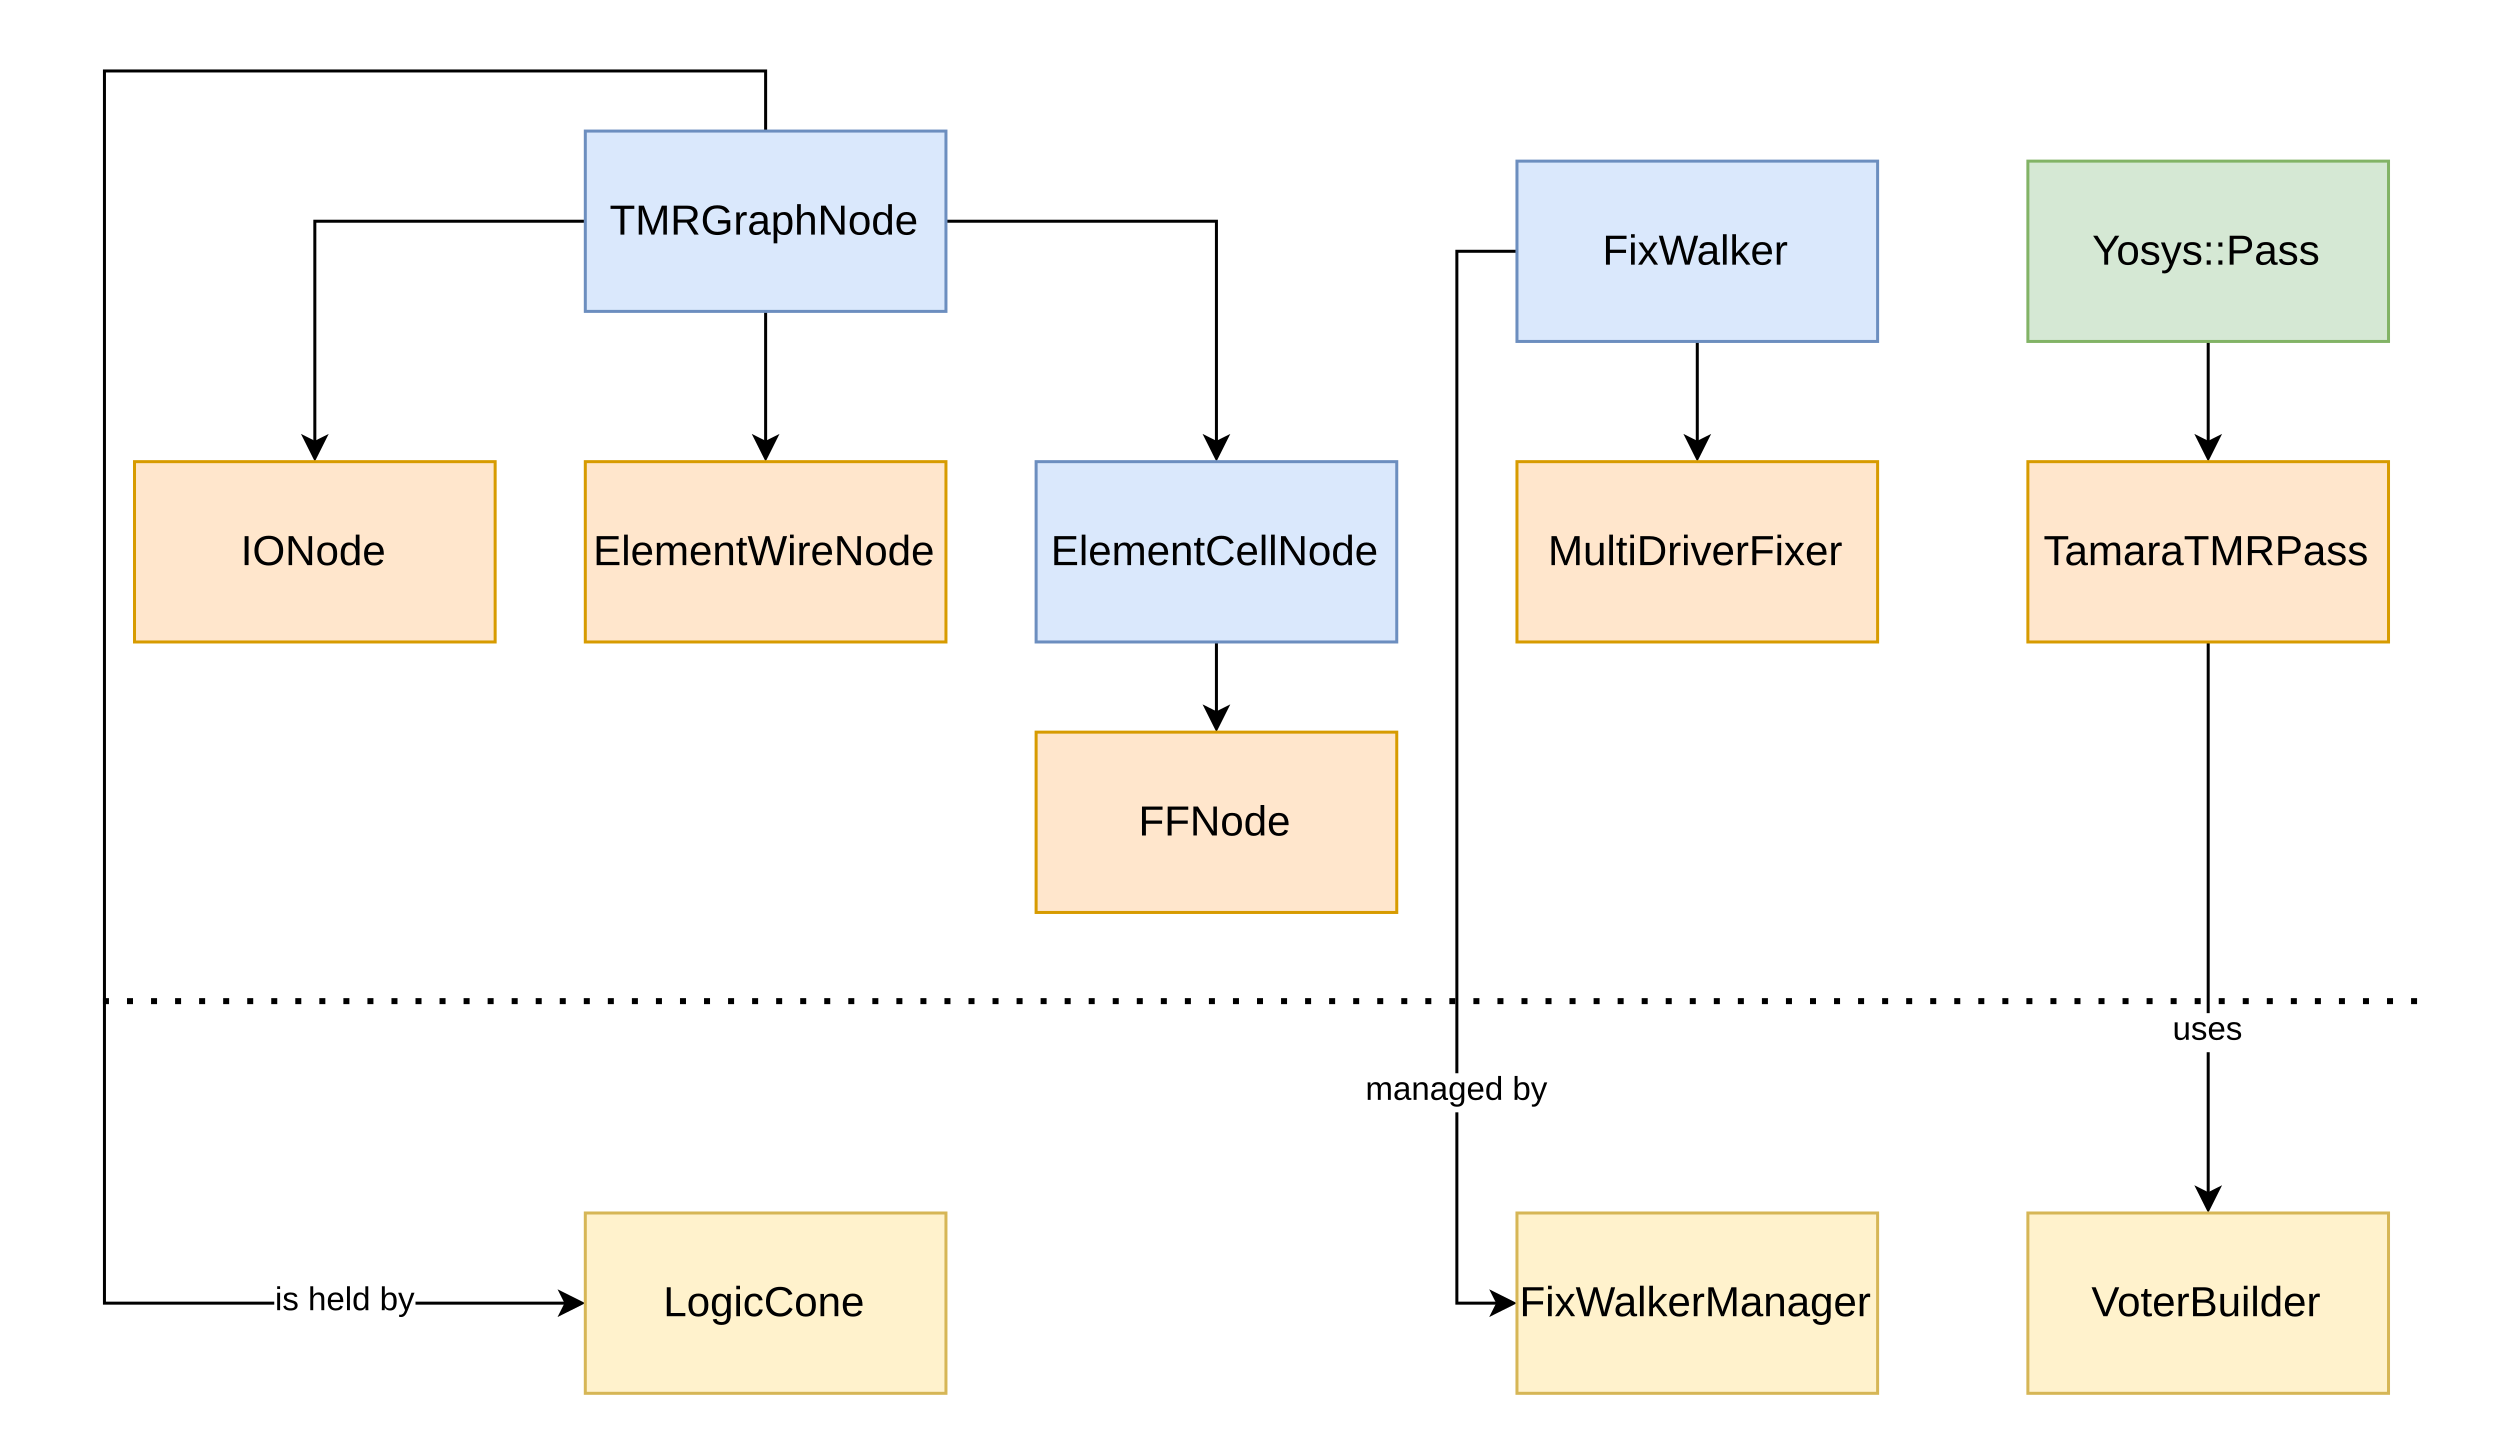 <?xml version="1.0" encoding="UTF-8" standalone="no"?>
<!-- This file was generated by dvisvgm 3.4.3 -->

<svg
   version="1.1"
   width="603.8pt"
   height="349.165pt"
   viewBox="0 0 603.8 349.165"
   id="svg191"
   sodipodi:docname="classdiagram.svg"
   inkscape:version="1.4.2 (ebf0e940d0, 2025-05-08)"
   xmlns:inkscape="http://www.inkscape.org/namespaces/inkscape"
   xmlns:sodipodi="http://sodipodi.sourceforge.net/DTD/sodipodi-0.dtd"
   xmlns:xlink="http://www.w3.org/1999/xlink"
   xmlns="http://www.w3.org/2000/svg"
   xmlns:svg="http://www.w3.org/2000/svg">
  <sodipodi:namedview
     id="namedview191"
     pagecolor="#ffffff"
     bordercolor="#666666"
     borderopacity="1.0"
     inkscape:showpageshadow="2"
     inkscape:pageopacity="0.0"
     inkscape:pagecheckerboard="0"
     inkscape:deskcolor="#d1d1d1"
     inkscape:document-units="pt"
     inkscape:zoom="0.9537037"
     inkscape:cx="356.50486"
     inkscape:cy="275.76699"
     inkscape:window-width="1920"
     inkscape:window-height="1010"
     inkscape:window-x="0"
     inkscape:window-y="0"
     inkscape:window-maximized="1"
     inkscape:current-layer="svg191" />
  <defs
     id="defs1">
    <clipPath
       id="cp0">
      <path
         d="m 18.75,10.5 h 525 v 303 h -525 z"
         id="path1" />
    </clipPath>
    <use
       id="g1-29"
       xlink:href="#g0-29"
       transform="scale(1.273)" />
    <use
       id="g1-37"
       xlink:href="#g0-37"
       transform="scale(1.273)" />
    <use
       id="g1-38"
       xlink:href="#g0-38"
       transform="scale(1.273)" />
    <use
       id="g1-39"
       xlink:href="#g0-39"
       transform="scale(1.273)" />
    <use
       id="g1-40"
       xlink:href="#g0-40"
       transform="scale(1.273)" />
    <use
       id="g1-41"
       xlink:href="#g0-41"
       transform="scale(1.273)" />
    <use
       id="g1-42"
       xlink:href="#g0-42"
       transform="scale(1.273)" />
    <use
       id="g1-44"
       xlink:href="#g0-44"
       transform="scale(1.273)" />
    <use
       id="g1-47"
       xlink:href="#g0-47"
       transform="scale(1.273)" />
    <use
       id="g1-48"
       xlink:href="#g0-48"
       transform="scale(1.273)" />
    <use
       id="g1-49"
       xlink:href="#g0-49"
       transform="scale(1.273)" />
    <use
       id="g1-50"
       xlink:href="#g0-50"
       transform="scale(1.273)" />
    <use
       id="g1-51"
       xlink:href="#g0-51"
       transform="scale(1.273)" />
    <use
       id="g1-53"
       xlink:href="#g0-53"
       transform="scale(1.273)" />
    <use
       id="g1-55"
       xlink:href="#g0-55"
       transform="scale(1.273)" />
    <use
       id="g1-57"
       xlink:href="#g0-57"
       transform="scale(1.273)" />
    <use
       id="g1-58"
       xlink:href="#g0-58"
       transform="scale(1.273)" />
    <use
       id="g1-60"
       xlink:href="#g0-60"
       transform="scale(1.273)" />
    <use
       id="g1-68"
       xlink:href="#g0-68"
       transform="scale(1.273)" />
    <use
       id="g1-70"
       xlink:href="#g0-70"
       transform="scale(1.273)" />
    <use
       id="g1-71"
       xlink:href="#g0-71"
       transform="scale(1.273)" />
    <use
       id="g1-72"
       xlink:href="#g0-72"
       transform="scale(1.273)" />
    <use
       id="g1-74"
       xlink:href="#g0-74"
       transform="scale(1.273)" />
    <use
       id="g1-75"
       xlink:href="#g0-75"
       transform="scale(1.273)" />
    <use
       id="g1-76"
       xlink:href="#g0-76"
       transform="scale(1.273)" />
    <use
       id="g1-78"
       xlink:href="#g0-78"
       transform="scale(1.273)" />
    <use
       id="g1-79"
       xlink:href="#g0-79"
       transform="scale(1.273)" />
    <use
       id="g1-80"
       xlink:href="#g0-80"
       transform="scale(1.273)" />
    <use
       id="g1-81"
       xlink:href="#g0-81"
       transform="scale(1.273)" />
    <use
       id="g1-82"
       xlink:href="#g0-82"
       transform="scale(1.273)" />
    <use
       id="g1-83"
       xlink:href="#g0-83"
       transform="scale(1.273)" />
    <use
       id="g1-85"
       xlink:href="#g0-85"
       transform="scale(1.273)" />
    <use
       id="g1-86"
       xlink:href="#g0-86"
       transform="scale(1.273)" />
    <use
       id="g1-87"
       xlink:href="#g0-87"
       transform="scale(1.273)" />
    <use
       id="g1-88"
       xlink:href="#g0-88"
       transform="scale(1.273)" />
    <use
       id="g1-89"
       xlink:href="#g0-89"
       transform="scale(1.273)" />
    <use
       id="g1-91"
       xlink:href="#g0-91"
       transform="scale(1.273)" />
    <use
       id="g1-92"
       xlink:href="#g0-92"
       transform="scale(1.273)" />
    <path
       id="g0-3"
       d="" />
    <path
       id="g0-29"
       d="m 2.052,-5.812 v 1.112 H 1.004 v -1.112 z m 0,4.7 V 0 H 1.004 v -1.112 z" />
    <path
       id="g0-37"
       d="m 6.757,-2.132 q 0,1.01 -0.736,1.574 Q 5.285,0 3.975,0 H 0.902 v -7.568 h 2.75 q 2.664,0 2.664,1.837 0,0.671 -0.376,1.128 -0.376,0.457 -1.063,0.612 0.902,0.107 1.391,0.607 0.489,0.494 0.489,1.251 z m -1.472,-3.475 q 0,-0.612 -0.419,-0.875 Q 4.447,-6.746 3.652,-6.746 H 1.928 v 2.396 h 1.724 q 1.633,0 1.633,-1.257 z m 0.435,3.395 q 0,-1.337 -1.88,-1.337 H 1.928 v 2.729 h 1.993 q 0.94,0 1.37,-0.349 0.43,-0.349 0.43,-1.042 z" />
    <path
       id="g0-38"
       d="m 4.297,-0.736 q 1.59,0 2.39,-1.574 l 0.838,0.419 q -0.467,0.978 -1.316,1.488 -0.843,0.51 -1.96,0.51 -1.149,0 -1.977,-0.478 -0.827,-0.478 -1.273,-1.359 -0.44,-0.886 -0.44,-2.089 0,-1.208 0.44,-2.073 0.44,-0.865 1.268,-1.327 0.827,-0.462 1.977,-0.462 2.438,0 3.212,1.875 L 6.483,-5.484 Q 6.22,-6.145 5.634,-6.494 5.054,-6.843 4.254,-6.843 q -1.257,0 -1.955,0.811 -0.698,0.806 -0.698,2.213 0,0.924 0.328,1.622 0.333,0.693 0.935,1.08 0.607,0.381 1.434,0.381 z" />
    <path
       id="g0-39"
       d="m 7.417,-3.862 q 0,1.198 -0.467,2.062 Q 6.488,-0.935 5.656,-0.467 4.829,0 3.733,0 H 0.902 v -7.568 h 2.503 q 1.923,0 2.965,0.967 1.047,0.961 1.047,2.739 z m -1.031,0 q 0,-1.407 -0.773,-2.143 Q 4.845,-6.746 3.384,-6.746 H 1.928 v 5.924 h 1.687 q 0.843,0 1.461,-0.371 0.623,-0.371 0.967,-1.053 0.344,-0.682 0.344,-1.617 z" />
    <path
       id="g0-40"
       d="M 6.864,-0.838 V 0 H 0.902 v -7.568 h 5.742 v 0.838 h -4.716 v 2.428 h 4.394 v 0.827 H 1.928 v 2.637 z" />
    <path
       id="g0-41"
       d="M 1.928,-3.067 V 0 H 0.902 V -7.568 H 6.279 V -6.73 H 1.928 v 2.814 h 4.222 v 0.849 z" />
    <path
       id="g0-42"
       d="m 4.367,-0.725 q 0.741,0 1.38,-0.226 0.645,-0.226 1.042,-0.612 v -1.364 h -2.261 v -0.859 h 3.207 v 2.61 q -0.602,0.612 -1.477,0.951 -0.87,0.333 -1.891,0.333 -1.182,0 -2.036,-0.478 -0.854,-0.478 -1.316,-1.359 -0.462,-0.886 -0.462,-2.089 0,-1.842 0.988,-2.852 0.988,-1.01 2.777,-1.01 1.257,0 2.041,0.424 0.784,0.424 1.208,1.359 L 6.59,-5.607 Q 6.268,-6.252 5.699,-6.547 q -0.564,-0.295 -1.407,-0.295 -1.311,0 -2.003,0.795 -0.693,0.79 -0.693,2.229 0,1.434 0.736,2.267 0.736,0.827 2.036,0.827 z" />
    <path
       id="g0-44"
       d="M 2.041,-7.568 V 0 H 1.015 v -7.568 z" />
    <path
       id="g0-47"
       d="M 5.752,-0.838 V 0 H 0.902 v -7.568 h 1.026 v 6.73 z" />
    <path
       id="g0-48"
       d="M 1.815,-5.049 V 0 H 0.902 v -7.568 h 1.348 l 2.014,5.248 q 0.107,0.317 0.204,0.682 0.102,0.36 0.134,0.521 0.032,-0.145 0.107,-0.397 0.075,-0.258 0.15,-0.494 0.075,-0.236 0.107,-0.312 L 6.945,-7.568 H 8.261 V 0 H 7.337 v -5.049 q 0,-0.838 0.048,-1.611 Q 7.251,-6.182 7.133,-5.801 7.02,-5.425 6.913,-5.156 L 4.958,0 H 4.238 L 2.256,-5.156 1.778,-6.66 q 0.011,0.403 0.021,0.806 0.016,0.403 0.016,0.806 z" />
    <path
       id="g0-49"
       d="M 1.815,-5.027 V 0 H 0.902 V -7.568 H 2.095 L 6.188,-1.08 Q 6.123,-2.138 6.123,-2.605 V -7.568 H 7.047 V 0 H 5.812 L 1.762,-6.445 q 0.011,0.354 0.032,0.709 0.021,0.354 0.021,0.709 z" />
    <path
       id="g0-50"
       d="m 8.03,-3.819 q 0,1.214 -0.462,2.095 -0.457,0.881 -1.3,1.359 -0.843,0.473 -1.998,0.473 -1.16,0 -2.003,-0.473 Q 1.429,-0.838 0.972,-1.719 0.521,-2.6 0.521,-3.819 q 0,-1.214 0.446,-2.073 0.451,-0.865 1.289,-1.327 0.843,-0.462 2.025,-0.462 1.16,0 1.998,0.457 0.843,0.457 1.294,1.321 0.457,0.859 0.457,2.084 z m -1.047,0 q 0,-1.413 -0.709,-2.218 -0.704,-0.806 -1.993,-0.806 -1.3,0 -2.009,0.795 -0.709,0.795 -0.709,2.229 0,0.945 0.322,1.644 0.322,0.693 0.929,1.074 0.607,0.376 1.456,0.376 1.311,0 2.009,-0.806 0.704,-0.811 0.704,-2.288 z" />
    <path
       id="g0-51"
       d="m 6.757,-5.291 q 0,1.074 -0.704,1.708 -0.698,0.634 -1.901,0.634 H 1.928 V 0 H 0.902 v -7.568 h 3.185 q 1.273,0 1.971,0.596 0.698,0.596 0.698,1.681 z m -1.031,0.011 q 0,-1.466 -1.762,-1.466 H 1.928 v 2.986 h 2.079 q 1.719,0 1.719,-1.52 z" />
    <path
       id="g0-53"
       d="M 1.928,-3.142 V 0 H 0.902 v -7.568 h 3.561 q 1.278,0 1.971,0.575 0.698,0.569 0.698,1.59 0,0.843 -0.494,1.418 -0.489,0.575 -1.354,0.725 L 7.434,0 H 6.252 l -1.966,-3.142 z m 4.173,-2.25 q 0,-0.661 -0.451,-1.004 Q 5.205,-6.746 4.361,-6.746 H 1.928 v 2.793 h 2.476 q 0.811,0 1.251,-0.376 0.446,-0.381 0.446,-1.063 z" />
    <path
       id="g0-55"
       d="M 3.867,-6.73 V 0 H 2.847 V -6.73 H 0.247 v -0.838 h 6.22 v 0.838 z" />
    <path
       id="g0-57"
       d="M 7.289,-7.568 4.2,0 H 3.137 L 0.048,-7.568 h 1.08 l 2.095,5.328 q 0.129,0.328 0.231,0.666 0.107,0.338 0.22,0.671 Q 3.781,-1.235 3.899,-1.601 4.018,-1.966 4.125,-2.24 l 2.084,-5.328 z" />
    <path
       id="g0-58"
       d="M 4.818,-4.78 3.502,0 H 2.277 L 0.048,-7.568 h 1.069 l 1.359,4.807 q 0.124,0.451 0.231,0.918 0.113,0.462 0.215,0.94 0.043,-0.199 0.113,-0.521 0.075,-0.328 0.156,-0.666 0.081,-0.338 0.145,-0.569 l 1.375,-4.909 h 0.983 l 1.316,4.71 q 0.15,0.575 0.269,1.069 0.118,0.489 0.204,0.886 0.081,-0.317 0.167,-0.682 0.091,-0.371 0.167,-0.671 0.081,-0.306 0.113,-0.435 l 1.348,-4.877 h 1.069 L 8.116,0 H 6.891 L 5.581,-4.807 Q 5.516,-5.033 5.419,-5.436 5.328,-5.838 5.205,-6.424 5.156,-6.139 5.076,-5.806 5,-5.479 4.925,-5.199 4.855,-4.92 4.818,-4.78 Z" />
    <path
       id="g0-60"
       d="M 4.173,-3.137 V 0 H 3.153 V -3.137 L 0.242,-7.568 h 1.128 l 2.304,3.604 2.293,-3.604 h 1.128 z" />
    <path
       id="g0-68"
       d="m 2.224,0.107 q -0.875,0 -1.316,-0.462 -0.44,-0.462 -0.44,-1.268 0,-0.902 0.591,-1.386 0.596,-0.483 1.917,-0.516 l 1.305,-0.021 v -0.317 q 0,-0.709 -0.301,-1.015 -0.301,-0.306 -0.945,-0.306 -0.65,0 -0.945,0.22 -0.295,0.22 -0.354,0.704 L 0.725,-4.351 q 0.247,-1.568 2.331,-1.568 1.096,0 1.649,0.505 0.553,0.5 0.553,1.45 v 2.503 q 0,0.43 0.113,0.65 0.113,0.215 0.43,0.215 0.15,0 0.317,-0.038 v 0.602 q -0.349,0.086 -0.747,0.086 -0.537,0 -0.784,-0.279 -0.242,-0.285 -0.274,-0.886 H 4.281 Q 3.91,-0.446 3.416,-0.167 2.927,0.107 2.224,0.107 Z M 4.281,-2.868 3.223,-2.847 q -0.677,0.005 -1.031,0.14 -0.354,0.129 -0.542,0.397 -0.188,0.269 -0.188,0.704 0,0.473 0.252,0.73 0.258,0.258 0.73,0.258 0.537,0 0.945,-0.242 0.414,-0.242 0.65,-0.661 0.242,-0.424 0.242,-0.87 z" />
    <path
       id="g0-69"
       d="m 5.656,-2.933 q 0,3.04 -2.138,3.04 -0.661,0 -1.101,-0.236 Q 1.982,-0.371 1.708,-0.902 H 1.697 q 0,0.107 -0.011,0.312 Q 1.676,-0.387 1.665,-0.209 1.654,-0.038 1.644,0 H 0.709 q 0.032,-0.29 0.032,-1.198 v -6.773 h 0.967 v 2.272 q 0,0.172 -0.005,0.381 -0.005,0.204 -0.016,0.44 h 0.021 q 0.269,-0.559 0.709,-0.8 0.446,-0.242 1.101,-0.242 1.101,0 1.617,0.741 0.521,0.741 0.521,2.245 z m -1.015,0.032 q 0,-1.219 -0.322,-1.746 -0.322,-0.526 -1.047,-0.526 -0.816,0 -1.192,0.559 -0.371,0.559 -0.371,1.772 0,1.144 0.365,1.692 0.365,0.542 1.187,0.542 0.73,0 1.053,-0.537 0.328,-0.542 0.328,-1.756 z" />
    <path
       id="g0-70"
       d="m 2.97,0.107 q -1.219,0 -1.864,-0.768 -0.639,-0.773 -0.639,-2.25 0,-1.466 0.645,-2.234 0.645,-0.773 1.848,-0.773 0.892,0 1.477,0.462 0.591,0.462 0.741,1.273 L 4.184,-4.109 Q 4.109,-4.592 3.803,-4.877 3.497,-5.162 2.933,-5.162 q -0.768,0 -1.112,0.51 -0.344,0.51 -0.344,1.719 0,1.16 0.365,1.719 0.365,0.559 1.101,0.559 0.516,0 0.859,-0.279 0.349,-0.279 0.43,-0.859 l 0.978,0.064 Q 5.097,-0.892 4.496,-0.392 3.894,0.107 2.97,0.107 Z" />
    <path
       id="g0-71"
       d="M 4.485,0 Q 4.474,-0.059 4.458,-0.22 4.447,-0.387 4.437,-0.585 4.431,-0.784 4.431,-0.935 H 4.41 q -0.269,0.559 -0.714,0.8 -0.44,0.242 -1.096,0.242 -1.101,0 -1.622,-0.741 Q 0.462,-1.375 0.462,-2.879 q 0,-3.04 2.138,-3.04 0.661,0 1.101,0.242 0.44,0.242 0.709,0.768 H 4.42 L 4.41,-5.559 v -2.412 h 0.967 v 6.773 q 0,0.908 0.032,1.198 z M 1.477,-2.911 q 0,1.219 0.322,1.746 0.322,0.526 1.047,0.526 0.822,0 1.192,-0.569 0.371,-0.569 0.371,-1.767 0,-1.155 -0.371,-1.692 -0.371,-0.537 -1.182,-0.537 -0.73,0 -1.058,0.542 Q 1.477,-4.125 1.477,-2.911 Z" />
    <path
       id="g0-72"
       d="m 1.482,-2.702 q 0,0.999 0.414,1.542 0.414,0.542 1.208,0.542 0.628,0 1.004,-0.252 0.381,-0.252 0.516,-0.639 l 0.849,0.242 q -0.521,1.375 -2.369,1.375 -1.289,0 -1.966,-0.768 -0.671,-0.768 -0.671,-2.283 0,-1.439 0.671,-2.208 0.677,-0.768 1.928,-0.768 2.562,0 2.562,3.088 V -2.702 Z M 4.63,-3.443 Q 4.549,-4.361 4.163,-4.78 3.776,-5.205 3.051,-5.205 q -0.704,0 -1.117,0.473 -0.408,0.467 -0.44,1.289 z" />
    <path
       id="g0-74"
       d="m 2.943,2.283 q -0.951,0 -1.515,-0.376 Q 0.865,1.536 0.704,0.849 L 1.676,0.709 q 0.199,0.838 1.294,0.838 1.445,0 1.445,-1.692 V -1.08 H 4.404 q -0.274,0.559 -0.752,0.843 -0.478,0.279 -1.117,0.279 -1.069,0 -1.574,-0.709 Q 0.462,-1.375 0.462,-2.895 q 0,-1.542 0.537,-2.272 0.542,-0.736 1.644,-0.736 0.618,0 1.069,0.285 0.457,0.279 0.704,0.8 h 0.011 q 0,-0.107 0.011,-0.333 0.011,-0.231 0.027,-0.435 0.016,-0.204 0.027,-0.226 h 0.918 q -0.032,0.29 -0.032,1.203 v 4.442 q 0,2.449 -2.433,2.449 z m 1.472,-5.188 q 0,-1.058 -0.435,-1.665 -0.43,-0.612 -1.101,-0.612 -0.741,0 -1.08,0.537 -0.338,0.537 -0.338,1.74 0,1.192 0.317,1.713 0.317,0.521 1.085,0.521 0.688,0 1.117,-0.596 0.435,-0.602 0.435,-1.638 z" />
    <path
       id="g0-75"
       d="m 1.703,-4.818 q 0.312,-0.569 0.747,-0.833 0.44,-0.269 1.112,-0.269 0.945,0 1.391,0.494 0.451,0.489 0.451,1.552 V 0 H 4.431 v -3.685 q 0,-0.79 -0.279,-1.139 -0.274,-0.349 -0.918,-0.349 -0.682,0 -1.096,0.473 -0.408,0.473 -0.408,1.273 V 0 H 0.763 v -7.971 h 0.967 v 2.073 q 0,0.215 -0.011,0.457 -0.011,0.236 -0.021,0.414 -0.005,0.172 -0.011,0.209 z" />
    <path
       id="g0-76"
       d="m 1.703,-7.971 v 0.924 H 0.736 v -0.924 z m 0,2.159 V 0 H 0.736 v -5.812 z" />
    <path
       id="g0-78"
       d="M 1.708,-2.068 V 0 H 0.741 v -7.971 h 0.967 v 4.979 L 4.259,-5.812 H 5.393 L 3.035,-3.314 5.516,0 H 4.383 l -1.966,-2.653 z" />
    <path
       id="g0-79"
       d="M 1.708,-7.971 V 0 H 0.741 v -7.971 z" />
    <path
       id="g0-80"
       d="M 1.724,-3.368 V 0 H 0.763 v -4.571 q 0,-1.015 -0.032,-1.241 h 0.913 q 0.016,0.177 0.027,0.467 0.016,0.29 0.016,0.526 h 0.016 q 0.312,-0.618 0.714,-0.859 0.403,-0.242 0.983,-0.242 0.661,0 1.042,0.263 0.387,0.263 0.537,0.838 h 0.016 q 0.301,-0.585 0.725,-0.843 0.43,-0.258 1.037,-0.258 0.881,0 1.278,0.478 0.403,0.478 0.403,1.568 V 0 H 7.482 v -3.685 q 0,-0.843 -0.231,-1.166 -0.231,-0.322 -0.833,-0.322 -0.634,0 -0.988,0.473 -0.349,0.467 -0.349,1.332 V 0 H 4.125 v -3.685 q 0,-0.843 -0.231,-1.166 -0.231,-0.322 -0.833,-0.322 -0.618,0 -0.978,0.473 -0.36,0.473 -0.36,1.332 z" />
    <path
       id="g0-81"
       d="M 1.729,-3.368 V 0 H 0.763 v -4.571 q 0,-1.015 -0.032,-1.241 h 0.913 q 0.016,0.156 0.027,0.424 0.011,0.263 0.016,0.569 h 0.016 q 0.333,-0.602 0.768,-0.849 0.44,-0.252 1.09,-0.252 0.956,0 1.396,0.489 0.446,0.489 0.446,1.558 V 0 H 4.431 v -3.685 q 0,-0.833 -0.269,-1.16 -0.269,-0.328 -0.929,-0.328 -0.698,0 -1.101,0.478 -0.403,0.478 -0.403,1.327 z" />
    <path
       id="g0-82"
       d="m 5.656,-2.911 q 0,1.525 -0.671,2.272 -0.671,0.747 -1.95,0.747 -1.273,0 -1.923,-0.773 -0.65,-0.779 -0.65,-2.245 0,-3.008 2.605,-3.008 1.332,0 1.96,0.736 0.628,0.73 0.628,2.272 z m -1.015,0 q 0,-1.203 -0.36,-1.746 Q 3.926,-5.205 3.083,-5.205 q -0.849,0 -1.23,0.559 -0.376,0.553 -0.376,1.735 0,1.149 0.371,1.729 0.376,0.575 1.176,0.575 0.87,0 1.241,-0.559 0.376,-0.559 0.376,-1.746 z" />
    <path
       id="g0-83"
       d="m 5.656,-2.933 q 0,3.04 -2.138,3.04 -1.343,0 -1.805,-1.01 H 1.687 q 0.021,0.038 0.021,0.913 V 2.283 H 0.741 v -6.907 q 0,-0.897 -0.032,-1.187 h 0.935 q 0.005,0.021 0.016,0.209 0.016,0.188 0.027,0.408 0.011,0.215 0.011,0.317 H 1.719 q 0.258,-0.537 0.682,-0.784 0.424,-0.252 1.117,-0.252 1.074,0 1.606,0.72 0.532,0.72 0.532,2.261 z m -1.015,0.021 q 0,-1.214 -0.328,-1.735 -0.328,-0.521 -1.042,-0.521 -0.795,0 -1.182,0.553 -0.381,0.548 -0.381,1.778 0,1.144 0.365,1.687 0.365,0.542 1.187,0.542 0.72,0 1.047,-0.526 0.333,-0.532 0.333,-1.778 z" />
    <path
       id="g0-85"
       d="M 1.729,-3.029 V 0 H 0.763 v -4.458 q 0,-0.612 -0.032,-1.354 h 0.913 q 0.021,0.494 0.032,0.79 0.011,0.295 0.011,0.397 h 0.021 q 0.161,-0.526 0.354,-0.816 0.188,-0.269 0.43,-0.371 0.242,-0.107 0.596,-0.107 0.199,0 0.392,0.054 v 0.886 q -0.183,-0.054 -0.516,-0.054 -0.602,0 -0.918,0.521 -0.317,0.516 -0.317,1.482 z" />
    <path
       id="g0-86"
       d="m 5.103,-1.606 q 0,0.822 -0.623,1.268 -0.618,0.446 -1.735,0.446 -1.085,0 -1.676,-0.354 -0.585,-0.36 -0.763,-1.117 l 0.854,-0.167 q 0.242,0.902 1.584,0.902 0.736,0 1.074,-0.226 0.344,-0.226 0.344,-0.677 0,-0.344 -0.236,-0.559 Q 3.69,-2.304 3.164,-2.444 2.541,-2.61 2.17,-2.718 1.805,-2.825 1.606,-2.9 1.407,-2.981 1.289,-3.051 0.935,-3.255 0.736,-3.55 0.537,-3.846 0.537,-4.275 q 0,-0.795 0.564,-1.208 0.569,-0.419 1.654,-0.419 0.961,0 1.525,0.338 0.569,0.338 0.72,1.085 L 4.13,-4.372 q -0.167,-0.8 -1.375,-0.8 -1.278,0 -1.278,0.8 0,0.295 0.177,0.489 0.177,0.188 0.677,0.312 0.671,0.161 1.278,0.354 0.607,0.188 0.87,0.376 0.306,0.22 0.462,0.521 0.161,0.295 0.161,0.714 z" />
    <path
       id="g0-87"
       d="M 2.976,-0.043 Q 2.503,0.086 1.998,0.086 q -1.16,0 -1.16,-1.316 V -5.108 H 0.167 v -0.704 h 0.709 l 0.285,-1.3 h 0.645 v 1.3 H 2.879 V -5.108 H 1.805 v 3.668 q 0,0.419 0.134,0.591 0.14,0.167 0.478,0.167 0.183,0 0.559,-0.075 z" />
    <path
       id="g0-88"
       d="m 4.415,-0.994 q -0.333,0.602 -0.773,0.854 -0.435,0.247 -1.085,0.247 -0.956,0 -1.402,-0.473 -0.44,-0.478 -0.44,-1.574 v -3.873 h 0.972 v 3.685 q 0,0.87 0.269,1.182 0.274,0.306 0.929,0.306 0.698,0 1.101,-0.478 0.403,-0.478 0.403,-1.327 V -5.812 H 5.355 v 4.571 Q 5.355,-0.226 5.387,0 H 4.474 Q 4.469,-0.027 4.453,-0.252 4.442,-0.478 4.431,-0.994 Z" />
    <path
       id="g0-89"
       d="M 5.462,-5.812 3.292,0 H 2.148 l -2.111,-5.812 h 1.031 l 1.278,3.781 q 0.075,0.215 0.371,1.273 0.102,-0.317 0.204,-0.661 0.107,-0.349 0.193,-0.602 l 1.321,-3.792 z" />
    <path
       id="g0-91"
       d="M 2.739,-2.385 1.166,0 H 0.124 L 2.191,-2.986 0.22,-5.812 h 1.069 l 1.45,2.261 1.439,-2.261 h 1.08 L 3.287,-2.997 5.382,0 h -1.08 z" />
    <path
       id="g0-92"
       d="m 1.026,2.283 q -0.387,0 -0.666,-0.059 V 1.499 q 0.204,0.032 0.451,0.032 0.451,0 0.833,-0.338 0.387,-0.333 0.688,-1.219 l -2.304,-5.785 h 1.031 l 1.225,3.212 q 0.134,0.344 0.285,0.779 0.156,0.435 0.242,0.768 0.134,-0.381 0.269,-0.757 0.14,-0.376 0.269,-0.752 L 4.458,-5.812 H 5.479 L 3.244,0 Q 3.062,0.462 2.895,0.806 2.729,1.155 2.573,1.38 1.96,2.283 1.026,2.283 Z" />
  </defs>
  <rect
     style="fill:#ffffff;stroke-width:0"
     id="rect191"
     width="603.8"
     height="349.165"
     x="-2.220446e-16"
     y="-1.110223e-16" />
  <g
     id="page1"
     transform="matrix(1.083,0,0,1.083,-1.703,-0.852)">
    <g
       clip-path="url(#cp0)"
       id="g191">
      <path
         d="m 212.529,50.123 h 60.32 v 49.349"
         stroke="#000000"
         fill="none"
         stroke-width="0.67"
         stroke-miterlimit="10"
         id="path2" />
      <path
         d="m 272.849,102.99 -2.346,-4.692 2.346,1.173 2.346,-1.173 z"
         id="path3" />
      <path
         d="m 272.849,102.99 -2.346,-4.692 2.346,1.173 2.346,-1.173 z"
         stroke="#000000"
         fill="none"
         stroke-width="0.67"
         stroke-miterlimit="10"
         id="path4" />
      <path
         d="M 172.315,70.23 V 99.472"
         stroke="#000000"
         fill="none"
         stroke-width="0.67"
         stroke-miterlimit="10"
         id="path5" />
      <path
         d="m 172.315,102.99 -2.346,-4.692 2.346,1.173 2.346,-1.173 z"
         id="path6" />
      <path
         d="m 172.315,102.99 -2.346,-4.692 2.346,1.173 2.346,-1.173 z"
         stroke="#000000"
         fill="none"
         stroke-width="0.67"
         stroke-miterlimit="10"
         id="path7" />
      <path
         d="M 132.102,50.123 H 71.782 v 49.349"
         stroke="#000000"
         fill="none"
         stroke-width="0.67"
         stroke-miterlimit="10"
         id="path8" />
      <path
         d="m 71.782,102.99 -2.346,-4.692 2.346,1.173 2.346,-1.173 z"
         id="path9" />
      <path
         d="m 71.782,102.99 -2.346,-4.692 2.346,1.173 2.346,-1.173 z"
         stroke="#000000"
         fill="none"
         stroke-width="0.67"
         stroke-miterlimit="10"
         id="path10" />
      <path
         d="M 172.315,30.016 V 16.612 H 24.866 V 291.404 H 127.832"
         stroke="#000000"
         fill="none"
         stroke-width="0.67"
         stroke-miterlimit="10"
         id="path11" />
      <path
         d="m 131.351,291.404 -4.692,2.346 1.173,-2.346 -1.173,-2.346 z"
         id="path12" />
      <path
         d="m 131.351,291.404 -4.692,2.346 1.173,-2.346 -1.173,-2.346 z"
         stroke="#000000"
         fill="none"
         stroke-width="0.67"
         stroke-miterlimit="10"
         id="path13" />
      <path
         d="m 62.734,287.047 h 31.501 v 8.713 H 62.734 Z"
         fill="#ffffff"
         id="path14" />
      <g
         transform="matrix(0.67,0,0,0.67,11.126,-30.639)"
         id="g23">
        <use
           x="77.266"
           y="483"
           xlink:href="#g0-76"
           id="use14" />
        <use
           x="79.708"
           y="483"
           xlink:href="#g0-86"
           id="use15" />
        <use
           x="85.208"
           y="483"
           xlink:href="#g0-3"
           id="use16" />
        <use
           x="88.266"
           y="483"
           xlink:href="#g0-75"
           id="use17" />
        <use
           x="94.382"
           y="483"
           xlink:href="#g0-72"
           id="use18" />
        <use
           x="100.498"
           y="483"
           xlink:href="#g0-79"
           id="use19" />
        <use
           x="102.94"
           y="483"
           xlink:href="#g0-71"
           id="use20" />
        <use
           x="109.056"
           y="483"
           xlink:href="#g0-3"
           id="use21" />
        <use
           x="112.114"
           y="483"
           xlink:href="#g0-69"
           id="use22" />
        <use
           x="118.23"
           y="483"
           xlink:href="#g0-92"
           id="use23" />
      </g>
      <path
         d="m 132.102,30.016 h 80.427 v 40.213 h -80.427 z"
         fill="#dae8fc"
         id="path23" />
      <path
         d="m 132.102,30.016 h 80.427 v 40.213 h -80.427 z"
         stroke="#6c8ebf"
         fill="none"
         stroke-width="0.67"
         id="path24" />
      <g
         transform="matrix(0.67,0,0,0.67,11.126,-30.639)"
         id="g35">
        <use
           x="188.641"
           y="125"
           xlink:href="#g1-55"
           id="use24" />
        <use
           x="197.195"
           y="125"
           xlink:href="#g1-48"
           id="use25" />
        <use
           x="208.857"
           y="125"
           xlink:href="#g1-53"
           id="use26" />
        <use
           x="218.965"
           y="125"
           xlink:href="#g1-42"
           id="use27" />
        <use
           x="229.857"
           y="125"
           xlink:href="#g1-85"
           id="use28" />
        <use
           x="234.519"
           y="125"
           xlink:href="#g1-68"
           id="use29" />
        <use
           x="242.303"
           y="125"
           xlink:href="#g1-83"
           id="use30" />
        <use
           x="250.087"
           y="125"
           xlink:href="#g1-75"
           id="use31" />
        <use
           x="257.871"
           y="125"
           xlink:href="#g1-49"
           id="use32" />
        <use
           x="267.979"
           y="125"
           xlink:href="#g1-82"
           id="use33" />
        <use
           x="275.763"
           y="125"
           xlink:href="#g1-71"
           id="use34" />
        <use
           x="283.547"
           y="125"
           xlink:href="#g1-72"
           id="use35" />
      </g>
      <path
         d="m 272.849,143.954 v 13.404 -6.702 9.135"
         stroke="#000000"
         fill="none"
         stroke-width="0.67"
         stroke-miterlimit="10"
         id="path35" />
      <path
         d="m 272.849,163.31 -2.346,-4.692 2.346,1.173 2.346,-1.173 z"
         id="path36" />
      <path
         d="m 272.849,163.31 -2.346,-4.692 2.346,1.173 2.346,-1.173 z"
         stroke="#000000"
         fill="none"
         stroke-width="0.67"
         stroke-miterlimit="10"
         id="path37" />
      <path
         d="m 232.635,103.741 h 80.427 v 40.213 h -80.427 z"
         fill="#dae8fc"
         id="path38" />
      <path
         d="m 232.635,103.741 h 80.427 v 40.213 h -80.427 z"
         stroke="#6c8ebf"
         fill="none"
         stroke-width="0.67"
         id="path39" />
      <g
         transform="matrix(0.67,0,0,0.67,11.126,-30.639)"
         id="g53">
        <use
           x="335.516"
           y="235"
           xlink:href="#g1-40"
           id="use39" />
        <use
           x="344.854"
           y="235"
           xlink:href="#g1-79"
           id="use40" />
        <use
           x="347.962"
           y="235"
           xlink:href="#g1-72"
           id="use41" />
        <use
           x="355.746"
           y="235"
           xlink:href="#g1-80"
           id="use42" />
        <use
           x="367.408"
           y="235"
           xlink:href="#g1-72"
           id="use43" />
        <use
           x="375.192"
           y="235"
           xlink:href="#g1-81"
           id="use44" />
        <use
           x="382.976"
           y="235"
           xlink:href="#g1-87"
           id="use45" />
        <use
           x="386.868"
           y="235"
           xlink:href="#g1-38"
           id="use46" />
        <use
           x="396.976"
           y="235"
           xlink:href="#g1-72"
           id="use47" />
        <use
           x="404.76"
           y="235"
           xlink:href="#g1-79"
           id="use48" />
        <use
           x="407.868"
           y="235"
           xlink:href="#g1-79"
           id="use49" />
        <use
           x="410.976"
           y="235"
           xlink:href="#g1-49"
           id="use50" />
        <use
           x="421.084"
           y="235"
           xlink:href="#g1-82"
           id="use51" />
        <use
           x="428.868"
           y="235"
           xlink:href="#g1-71"
           id="use52" />
        <use
           x="436.652"
           y="235"
           xlink:href="#g1-72"
           id="use53" />
      </g>
      <path
         d="m 232.635,164.061 h 80.427 v 40.213 h -80.427 z"
         fill="#ffe6cc"
         id="path53" />
      <path
         d="m 232.635,164.061 h 80.427 v 40.213 h -80.427 z"
         stroke="#d79b00"
         fill="none"
         stroke-width="0.67"
         id="path54" />
      <g
         transform="matrix(0.67,0,0,0.67,11.126,-30.639)"
         id="g59">
        <use
           x="364.703"
           y="325"
           xlink:href="#g1-41"
           id="use54" />
        <use
           x="373.257"
           y="325"
           xlink:href="#g1-41"
           id="use55" />
        <use
           x="381.811"
           y="325"
           xlink:href="#g1-49"
           id="use56" />
        <use
           x="391.919"
           y="325"
           xlink:href="#g1-82"
           id="use57" />
        <use
           x="399.703"
           y="325"
           xlink:href="#g1-71"
           id="use58" />
        <use
           x="407.487"
           y="325"
           xlink:href="#g1-72"
           id="use59" />
      </g>
      <path
         d="m 132.102,103.741 h 80.427 v 40.213 h -80.427 z"
         fill="#ffe6cc"
         id="path59" />
      <path
         d="m 132.102,103.741 h 80.427 v 40.213 h -80.427 z"
         stroke="#d79b00"
         fill="none"
         stroke-width="0.67"
         id="path60" />
      <g
         transform="matrix(0.67,0,0,0.67,11.126,-30.639)"
         id="g74">
        <use
           x="183.188"
           y="235"
           xlink:href="#g1-40"
           id="use60" />
        <use
           x="192.525"
           y="235"
           xlink:href="#g1-79"
           id="use61" />
        <use
           x="195.633"
           y="235"
           xlink:href="#g1-72"
           id="use62" />
        <use
           x="203.417"
           y="235"
           xlink:href="#g1-80"
           id="use63" />
        <use
           x="215.079"
           y="235"
           xlink:href="#g1-72"
           id="use64" />
        <use
           x="222.863"
           y="235"
           xlink:href="#g1-81"
           id="use65" />
        <use
           x="230.647"
           y="235"
           xlink:href="#g1-87"
           id="use66" />
        <use
           x="234.539"
           y="235"
           xlink:href="#g1-58"
           id="use67" />
        <use
           x="247.755"
           y="235"
           xlink:href="#g1-76"
           id="use68" />
        <use
           x="250.863"
           y="235"
           xlink:href="#g1-85"
           id="use69" />
        <use
           x="255.525"
           y="235"
           xlink:href="#g1-72"
           id="use70" />
        <use
           x="263.31"
           y="235"
           xlink:href="#g1-49"
           id="use71" />
        <use
           x="273.418"
           y="235"
           xlink:href="#g1-82"
           id="use72" />
        <use
           x="281.202"
           y="235"
           xlink:href="#g1-71"
           id="use73" />
        <use
           x="288.986"
           y="235"
           xlink:href="#g1-72"
           id="use74" />
      </g>
      <path
         d="m 31.568,103.741 h 80.427 v 40.213 H 31.568 Z"
         fill="#ffe6cc"
         id="path74" />
      <path
         d="m 31.568,103.741 h 80.427 v 40.213 H 31.568 Z"
         stroke="#d79b00"
         fill="none"
         stroke-width="0.67"
         id="path75" />
      <g
         transform="matrix(0.67,0,0,0.67,11.126,-30.639)"
         id="g80">
        <use
           x="65.875"
           y="235"
           xlink:href="#g1-44"
           id="use75" />
        <use
           x="69.767"
           y="235"
           xlink:href="#g1-50"
           id="use76" />
        <use
           x="80.659"
           y="235"
           xlink:href="#g1-49"
           id="use77" />
        <use
           x="90.767"
           y="235"
           xlink:href="#g1-82"
           id="use78" />
        <use
           x="98.551"
           y="235"
           xlink:href="#g1-71"
           id="use79" />
        <use
           x="106.335"
           y="235"
           xlink:href="#g1-72"
           id="use80" />
      </g>
      <path
         d="M 380.085,76.932 V 99.472"
         stroke="#000000"
         fill="none"
         stroke-width="0.67"
         stroke-miterlimit="10"
         id="path80" />
      <path
         d="m 380.085,102.99 -2.346,-4.692 2.346,1.173 2.346,-1.173 z"
         id="path81" />
      <path
         d="m 380.085,102.99 -2.346,-4.692 2.346,1.173 2.346,-1.173 z"
         stroke="#000000"
         fill="none"
         stroke-width="0.67"
         stroke-miterlimit="10"
         id="path82" />
      <path
         d="M 339.871,56.825 H 326.467 V 291.404 h 9.135"
         stroke="#000000"
         fill="none"
         stroke-width="0.67"
         stroke-miterlimit="10"
         id="path83" />
      <path
         d="m 339.12,291.404 -4.692,2.346 1.173,-2.346 -1.173,-2.346 z"
         id="path84" />
      <path
         d="m 339.12,291.404 -4.692,2.346 1.173,-2.346 -1.173,-2.346 z"
         stroke="#000000"
         fill="none"
         stroke-width="0.67"
         stroke-miterlimit="10"
         id="path85" />
      <path
         d="m 306.025,240.131 h 40.884 v 8.713 h -40.884 z"
         fill="#ffffff"
         id="path86" />
      <g
         transform="matrix(0.67,0,0,0.67,11.126,-30.639)"
         id="g95">
        <use
           x="440.234"
           y="413"
           xlink:href="#g0-80"
           id="use86" />
        <use
           x="449.397"
           y="413"
           xlink:href="#g0-68"
           id="use87" />
        <use
           x="455.513"
           y="413"
           xlink:href="#g0-81"
           id="use88" />
        <use
           x="461.629"
           y="413"
           xlink:href="#g0-68"
           id="use89" />
        <use
           x="467.745"
           y="413"
           xlink:href="#g0-74"
           id="use90" />
        <use
           x="473.861"
           y="413"
           xlink:href="#g0-72"
           id="use91" />
        <use
           x="479.977"
           y="413"
           xlink:href="#g0-71"
           id="use92" />
        <use
           x="486.093"
           y="413"
           xlink:href="#g0-3"
           id="use93" />
        <use
           x="489.151"
           y="413"
           xlink:href="#g0-69"
           id="use94" />
        <use
           x="495.267"
           y="413"
           xlink:href="#g0-92"
           id="use95" />
      </g>
      <path
         d="m 339.871,36.719 h 80.427 v 40.213 h -80.427 z"
         fill="#dae8fc"
         id="path95" />
      <path
         d="m 339.871,36.719 h 80.427 v 40.213 h -80.427 z"
         stroke="#6c8ebf"
         fill="none"
         stroke-width="0.67"
         id="path96" />
      <g
         transform="matrix(0.67,0,0,0.67,11.126,-30.639)"
         id="g104">
        <use
           x="519.141"
           y="135"
           xlink:href="#g1-41"
           id="use96" />
        <use
           x="527.695"
           y="135"
           xlink:href="#g1-76"
           id="use97" />
        <use
           x="530.803"
           y="135"
           xlink:href="#g1-91"
           id="use98" />
        <use
           x="537.803"
           y="135"
           xlink:href="#g1-58"
           id="use99" />
        <use
           x="550.497"
           y="135"
           xlink:href="#g1-68"
           id="use100" />
        <use
           x="558.281"
           y="135"
           xlink:href="#g1-79"
           id="use101" />
        <use
           x="561.389"
           y="135"
           xlink:href="#g1-78"
           id="use102" />
        <use
           x="568.389"
           y="135"
           xlink:href="#g1-72"
           id="use103" />
        <use
           x="576.173"
           y="135"
           xlink:href="#g1-85"
           id="use104" />
      </g>
      <path
         d="m 339.871,103.741 h 80.427 v 40.213 h -80.427 z"
         fill="#ffe6cc"
         id="path104" />
      <path
         d="m 339.871,103.741 h 80.427 v 40.213 h -80.427 z"
         stroke="#d79b00"
         fill="none"
         stroke-width="0.67"
         id="path105" />
      <g
         transform="matrix(0.67,0,0,0.67,11.126,-30.639)"
         id="g120">
        <use
           x="501"
           y="235"
           xlink:href="#g1-48"
           id="use105" />
        <use
           x="512.662"
           y="235"
           xlink:href="#g1-88"
           id="use106" />
        <use
           x="520.446"
           y="235"
           xlink:href="#g1-79"
           id="use107" />
        <use
           x="523.554"
           y="235"
           xlink:href="#g1-87"
           id="use108" />
        <use
           x="527.446"
           y="235"
           xlink:href="#g1-76"
           id="use109" />
        <use
           x="530.554"
           y="235"
           xlink:href="#g1-39"
           id="use110" />
        <use
           x="540.662"
           y="235"
           xlink:href="#g1-85"
           id="use111" />
        <use
           x="545.324"
           y="235"
           xlink:href="#g1-76"
           id="use112" />
        <use
           x="548.432"
           y="235"
           xlink:href="#g1-89"
           id="use113" />
        <use
           x="555.432"
           y="235"
           xlink:href="#g1-72"
           id="use114" />
        <use
           x="563.216"
           y="235"
           xlink:href="#g1-85"
           id="use115" />
        <use
           x="567.878"
           y="235"
           xlink:href="#g1-41"
           id="use116" />
        <use
           x="576.432"
           y="235"
           xlink:href="#g1-76"
           id="use117" />
        <use
           x="579.54"
           y="235"
           xlink:href="#g1-91"
           id="use118" />
        <use
           x="586.54"
           y="235"
           xlink:href="#g1-72"
           id="use119" />
        <use
           x="594.324"
           y="235"
           xlink:href="#g1-85"
           id="use120" />
      </g>
      <path
         d="M 494.023,76.932 V 99.472"
         stroke="#000000"
         fill="none"
         stroke-width="0.67"
         stroke-miterlimit="10"
         id="path120" />
      <path
         d="m 494.023,102.99 -2.346,-4.692 2.346,1.173 2.346,-1.173 z"
         id="path121" />
      <path
         d="m 494.023,102.99 -2.346,-4.692 2.346,1.173 2.346,-1.173 z"
         stroke="#000000"
         fill="none"
         stroke-width="0.67"
         stroke-miterlimit="10"
         id="path122" />
      <path
         d="m 453.809,36.719 h 80.427 v 40.213 h -80.427 z"
         fill="#d5e8d4"
         id="path123" />
      <path
         d="m 453.809,36.719 h 80.427 v 40.213 h -80.427 z"
         stroke="#82b366"
         fill="none"
         stroke-width="0.67"
         id="path124" />
      <g
         transform="matrix(0.67,0,0,0.67,11.126,-30.639)"
         id="g134">
        <use
           x="682.125"
           y="135"
           xlink:href="#g1-60"
           id="use124" />
        <use
           x="690.178"
           y="135"
           xlink:href="#g1-82"
           id="use125" />
        <use
           x="697.962"
           y="135"
           xlink:href="#g1-86"
           id="use126" />
        <use
           x="704.962"
           y="135"
           xlink:href="#g1-92"
           id="use127" />
        <use
           x="711.962"
           y="135"
           xlink:href="#g1-86"
           id="use128" />
        <use
           x="718.962"
           y="135"
           xlink:href="#g1-29"
           id="use129" />
        <use
           x="722.854"
           y="135"
           xlink:href="#g1-29"
           id="use130" />
        <use
           x="726.746"
           y="135"
           xlink:href="#g1-51"
           id="use131" />
        <use
           x="736.084"
           y="135"
           xlink:href="#g1-68"
           id="use132" />
        <use
           x="743.868"
           y="135"
           xlink:href="#g1-86"
           id="use133" />
        <use
           x="750.868"
           y="135"
           xlink:href="#g1-86"
           id="use134" />
      </g>
      <path
         d="M 494.023,143.954 V 267.028"
         stroke="#000000"
         fill="none"
         stroke-width="0.67"
         stroke-miterlimit="10"
         id="path134" />
      <path
         d="m 494.023,270.546 -2.346,-4.692 2.346,1.173 2.346,-1.173 z"
         id="path135" />
      <path
         d="m 494.023,270.546 -2.346,-4.692 2.346,1.173 2.346,-1.173 z"
         stroke="#000000"
         fill="none"
         stroke-width="0.67"
         stroke-miterlimit="10"
         id="path136" />
      <path
         d="m 486.315,226.727 h 15.415 v 8.713 h -15.415 z"
         fill="#ffffff"
         id="path137" />
      <g
         transform="matrix(0.67,0,0,0.67,11.126,-30.639)"
         id="g140">
        <use
           x="708.875"
           y="393"
           xlink:href="#g0-88"
           id="use137" />
        <use
           x="714.991"
           y="393"
           xlink:href="#g0-86"
           id="use138" />
        <use
           x="720.491"
           y="393"
           xlink:href="#g0-72"
           id="use139" />
        <use
           x="726.607"
           y="393"
           xlink:href="#g0-86"
           id="use140" />
      </g>
      <path
         d="m 453.809,103.741 h 80.427 v 40.213 h -80.427 z"
         fill="#ffe6cc"
         id="path140" />
      <path
         d="m 453.809,103.741 h 80.427 v 40.213 h -80.427 z"
         stroke="#d79b00"
         fill="none"
         stroke-width="0.67"
         id="path141" />
      <g
         transform="matrix(0.67,0,0,0.67,11.126,-30.639)"
         id="g153">
        <use
           x="665.922"
           y="235"
           xlink:href="#g1-55"
           id="use141" />
        <use
           x="672.922"
           y="235"
           xlink:href="#g1-68"
           id="use142" />
        <use
           x="680.706"
           y="235"
           xlink:href="#g1-80"
           id="use143" />
        <use
           x="692.368"
           y="235"
           xlink:href="#g1-68"
           id="use144" />
        <use
           x="700.152"
           y="235"
           xlink:href="#g1-85"
           id="use145" />
        <use
           x="704.814"
           y="235"
           xlink:href="#g1-68"
           id="use146" />
        <use
           x="712.598"
           y="235"
           xlink:href="#g1-55"
           id="use147" />
        <use
           x="721.152"
           y="235"
           xlink:href="#g1-48"
           id="use148" />
        <use
           x="732.814"
           y="235"
           xlink:href="#g1-53"
           id="use149" />
        <use
           x="742.922"
           y="235"
           xlink:href="#g1-51"
           id="use150" />
        <use
           x="752.26"
           y="235"
           xlink:href="#g1-68"
           id="use151" />
        <use
           x="760.044"
           y="235"
           xlink:href="#g1-86"
           id="use152" />
        <use
           x="767.044"
           y="235"
           xlink:href="#g1-86"
           id="use153" />
      </g>
      <path
         d="m 132.102,271.297 h 80.427 v 40.213 h -80.427 z"
         fill="#fff2cc"
         id="path153" />
      <path
         d="m 132.102,271.297 h 80.427 v 40.213 h -80.427 z"
         stroke="#d6b656"
         fill="none"
         stroke-width="0.67"
         id="path154" />
      <g
         transform="matrix(0.67,0,0,0.67,11.126,-30.639)"
         id="g162">
        <use
           x="206.531"
           y="485"
           xlink:href="#g1-47"
           id="use154" />
        <use
           x="214.315"
           y="485"
           xlink:href="#g1-82"
           id="use155" />
        <use
           x="222.099"
           y="485"
           xlink:href="#g1-74"
           id="use156" />
        <use
           x="229.883"
           y="485"
           xlink:href="#g1-76"
           id="use157" />
        <use
           x="232.991"
           y="485"
           xlink:href="#g1-70"
           id="use158" />
        <use
           x="239.991"
           y="485"
           xlink:href="#g1-38"
           id="use159" />
        <use
           x="250.099"
           y="485"
           xlink:href="#g1-82"
           id="use160" />
        <use
           x="257.883"
           y="485"
           xlink:href="#g1-81"
           id="use161" />
        <use
           x="265.667"
           y="485"
           xlink:href="#g1-72"
           id="use162" />
      </g>
      <path
         d="m 453.809,271.297 h 80.427 v 40.213 h -80.427 z"
         fill="#fff2cc"
         id="path162" />
      <path
         d="m 453.809,271.297 h 80.427 v 40.213 h -80.427 z"
         stroke="#d6b656"
         fill="none"
         stroke-width="0.67"
         id="path163" />
      <g
         transform="matrix(0.67,0,0,0.67,11.126,-30.639)"
         id="g174">
        <use
           x="681.859"
           y="485"
           xlink:href="#g1-57"
           id="use163" />
        <use
           x="690.425"
           y="485"
           xlink:href="#g1-82"
           id="use164" />
        <use
           x="698.209"
           y="485"
           xlink:href="#g1-87"
           id="use165" />
        <use
           x="702.101"
           y="485"
           xlink:href="#g1-72"
           id="use166" />
        <use
           x="709.885"
           y="485"
           xlink:href="#g1-85"
           id="use167" />
        <use
           x="714.547"
           y="485"
           xlink:href="#g1-37"
           id="use168" />
        <use
           x="723.885"
           y="485"
           xlink:href="#g1-88"
           id="use169" />
        <use
           x="731.669"
           y="485"
           xlink:href="#g1-76"
           id="use170" />
        <use
           x="734.777"
           y="485"
           xlink:href="#g1-79"
           id="use171" />
        <use
           x="737.885"
           y="485"
           xlink:href="#g1-71"
           id="use172" />
        <use
           x="745.669"
           y="485"
           xlink:href="#g1-72"
           id="use173" />
        <use
           x="753.453"
           y="485"
           xlink:href="#g1-85"
           id="use174" />
      </g>
      <path
         d="m 339.871,271.297 h 80.427 v 40.213 h -80.427 z"
         fill="#fff2cc"
         id="path174" />
      <path
         d="m 339.871,271.297 h 80.427 v 40.213 h -80.427 z"
         stroke="#d6b656"
         fill="none"
         stroke-width="0.67"
         id="path175" />
      <g
         transform="matrix(0.67,0,0,0.67,11.126,-30.639)"
         id="g190">
        <use
           x="491.516"
           y="485"
           xlink:href="#g1-41"
           id="use175" />
        <use
           x="500.07"
           y="485"
           xlink:href="#g1-76"
           id="use176" />
        <use
           x="503.178"
           y="485"
           xlink:href="#g1-91"
           id="use177" />
        <use
           x="510.178"
           y="485"
           xlink:href="#g1-58"
           id="use178" />
        <use
           x="522.872"
           y="485"
           xlink:href="#g1-68"
           id="use179" />
        <use
           x="530.656"
           y="485"
           xlink:href="#g1-79"
           id="use180" />
        <use
           x="533.764"
           y="485"
           xlink:href="#g1-78"
           id="use181" />
        <use
           x="540.764"
           y="485"
           xlink:href="#g1-72"
           id="use182" />
        <use
           x="548.548"
           y="485"
           xlink:href="#g1-85"
           id="use183" />
        <use
           x="553.21"
           y="485"
           xlink:href="#g1-48"
           id="use184" />
        <use
           x="564.872"
           y="485"
           xlink:href="#g1-68"
           id="use185" />
        <use
           x="572.656"
           y="485"
           xlink:href="#g1-81"
           id="use186" />
        <use
           x="580.44"
           y="485"
           xlink:href="#g1-68"
           id="use187" />
        <use
           x="588.224"
           y="485"
           xlink:href="#g1-74"
           id="use188" />
        <use
           x="596.008"
           y="485"
           xlink:href="#g1-72"
           id="use189" />
        <use
           x="603.792"
           y="485"
           xlink:href="#g1-85"
           id="use190" />
      </g>
      <path
         d="m 24.531,223.376 h 1.34 v 1.34 h -1.34 m 5.362,-1.34 h 1.34 v 1.34 h -1.34 m 5.362,-1.34 h 1.34 v 1.34 h -1.34 m 5.362,-1.34 h 1.34 v 1.34 h -1.34 m 5.362,-1.34 h 1.34 v 1.34 h -1.34 m 5.362,-1.34 h 1.34 v 1.34 h -1.34 m 5.362,-1.34 h 1.34 v 1.34 h -1.34 m 5.362,-1.34 h 1.34 v 1.34 H 62.063 m 5.362,-1.34 h 1.34 v 1.34 h -1.34 m 5.362,-1.34 h 1.34 v 1.34 h -1.34 m 5.362,-1.34 h 1.34 v 1.34 h -1.34 m 5.362,-1.34 h 1.34 v 1.34 h -1.34 m 5.362,-1.34 h 1.34 v 1.34 h -1.34 m 5.362,-1.34 h 1.34 v 1.34 h -1.34 m 5.362,-1.34 h 1.34 v 1.34 h -1.34 m 5.362,-1.34 h 1.34 v 1.34 h -1.34 m 5.362,-1.34 h 1.34 v 1.34 h -1.34 m 5.362,-1.34 h 1.34 v 1.34 h -1.34 m 5.362,-1.34 h 1.34 v 1.34 h -1.34 m 5.362,-1.34 h 1.34 v 1.34 h -1.34 m 5.362,-1.34 h 1.34 v 1.34 h -1.34 m 5.362,-1.34 h 1.34 v 1.34 h -1.34 m 5.362,-1.34 h 1.34 v 1.34 h -1.34 m 5.362,-1.34 h 1.34 v 1.34 h -1.34 m 5.362,-1.34 h 1.34 v 1.34 h -1.34 m 5.362,-1.34 h 1.34 v 1.34 h -1.34 m 5.362,-1.34 h 1.34 v 1.34 h -1.34 m 5.362,-1.34 h 1.34 v 1.34 h -1.34 m 5.362,-1.34 h 1.34 v 1.34 h -1.34 m 5.362,-1.34 h 1.34 v 1.34 h -1.34 m 5.362,-1.34 h 1.34 v 1.34 h -1.34 m 5.362,-1.34 h 1.34 v 1.34 h -1.34 m 5.362,-1.34 h 1.34 v 1.34 h -1.34 m 5.362,-1.34 h 1.34 v 1.34 h -1.34 m 5.362,-1.34 h 1.34 v 1.34 h -1.34 m 5.362,-1.34 h 1.34 v 1.34 h -1.34 m 5.362,-1.34 h 1.34 v 1.34 h -1.34 m 5.362,-1.34 h 1.34 v 1.34 h -1.34 m 5.362,-1.34 h 1.34 v 1.34 h -1.34 m 5.362,-1.34 h 1.34 v 1.34 h -1.34 m 5.362,-1.34 h 1.34 v 1.34 h -1.34 m 5.362,-1.34 h 1.34 v 1.34 h -1.34 m 5.362,-1.34 h 1.34 v 1.34 h -1.34 m 5.362,-1.34 h 1.34 v 1.34 h -1.34 m 5.362,-1.34 h 1.34 v 1.34 h -1.34 m 5.362,-1.34 h 1.34 v 1.34 h -1.34 m 5.362,-1.34 h 1.34 v 1.34 h -1.34 m 5.362,-1.34 h 1.34 v 1.34 H 276.535 m 5.362,-1.34 h 1.34 v 1.34 h -1.34 m 5.362,-1.34 h 1.34 v 1.34 h -1.34 m 5.362,-1.34 h 1.34 v 1.34 h -1.34 m 5.362,-1.34 h 1.34 v 1.34 h -1.34 m 5.362,-1.34 h 1.34 v 1.34 h -1.34 m 5.362,-1.34 h 1.34 v 1.34 h -1.34 m 5.362,-1.34 h 1.34 v 1.34 h -1.34 m 5.362,-1.34 h 1.34 v 1.34 h -1.34 m 5.362,-1.34 h 1.34 v 1.34 h -1.34 m 5.362,-1.34 h 1.34 v 1.34 h -1.34 m 5.362,-1.34 h 1.34 v 1.34 h -1.34 m 5.362,-1.34 h 1.34 v 1.34 h -1.34 m 5.362,-1.34 h 1.34 v 1.34 h -1.34 m 5.362,-1.34 h 1.34 v 1.34 h -1.34 m 5.362,-1.34 h 1.34 v 1.34 h -1.34 m 5.362,-1.34 h 1.34 v 1.34 h -1.34 m 5.362,-1.34 h 1.34 v 1.34 h -1.34 m 5.362,-1.34 h 1.34 v 1.34 h -1.34 m 5.362,-1.34 h 1.34 v 1.34 h -1.34 m 5.362,-1.34 h 1.34 v 1.34 h -1.34 m 5.362,-1.34 h 1.34 v 1.34 h -1.34 m 5.362,-1.34 h 1.34 v 1.34 h -1.34 m 5.362,-1.34 h 1.34 v 1.34 h -1.34 m 5.362,-1.34 h 1.34 v 1.34 h -1.34 m 5.362,-1.34 h 1.34 v 1.34 h -1.34 m 5.362,-1.34 h 1.34 v 1.34 h -1.34 m 5.362,-1.34 h 1.34 v 1.34 h -1.34 m 5.362,-1.34 h 1.34 v 1.34 h -1.34 m 5.362,-1.34 h 1.34 v 1.34 h -1.34 m 5.362,-1.34 h 1.34 v 1.34 h -1.34 m 5.362,-1.34 h 1.34 v 1.34 h -1.34 m 5.362,-1.34 h 1.34 v 1.34 h -1.34 m 5.362,-1.34 h 1.34 v 1.34 h -1.34 m 5.362,-1.34 h 1.34 v 1.34 h -1.34 m 5.362,-1.34 h 1.34 v 1.34 h -1.34 m 5.362,-1.34 h 1.34 v 1.34 h -1.34 m 5.362,-1.34 h 1.34 v 1.34 h -1.34 m 5.362,-1.34 h 1.34 v 1.34 h -1.34 m 5.362,-1.34 h 1.34 v 1.34 h -1.34 m 5.362,-1.34 h 1.34 v 1.34 h -1.34 m 5.362,-1.34 h 1.34 v 1.34 h -1.34 m 5.362,-1.34 h 1.34 v 1.34 h -1.34 m 5.362,-1.34 h 1.34 v 1.34 H 507.092 m 5.362,-1.34 h 1.34 v 1.34 h -1.34 m 5.362,-1.34 h 1.34 v 1.34 h -1.34 m 5.362,-1.34 h 1.34 v 1.34 h -1.34 m 5.362,-1.34 h 1.34 v 1.34 h -1.34 m 5.362,-1.34 h 1.34 v 1.34 h -1.34 m 5.362,-1.34 h 1.34 v 1.34 h -1.34"
         id="path190" />
    </g>
  </g>
</svg>
